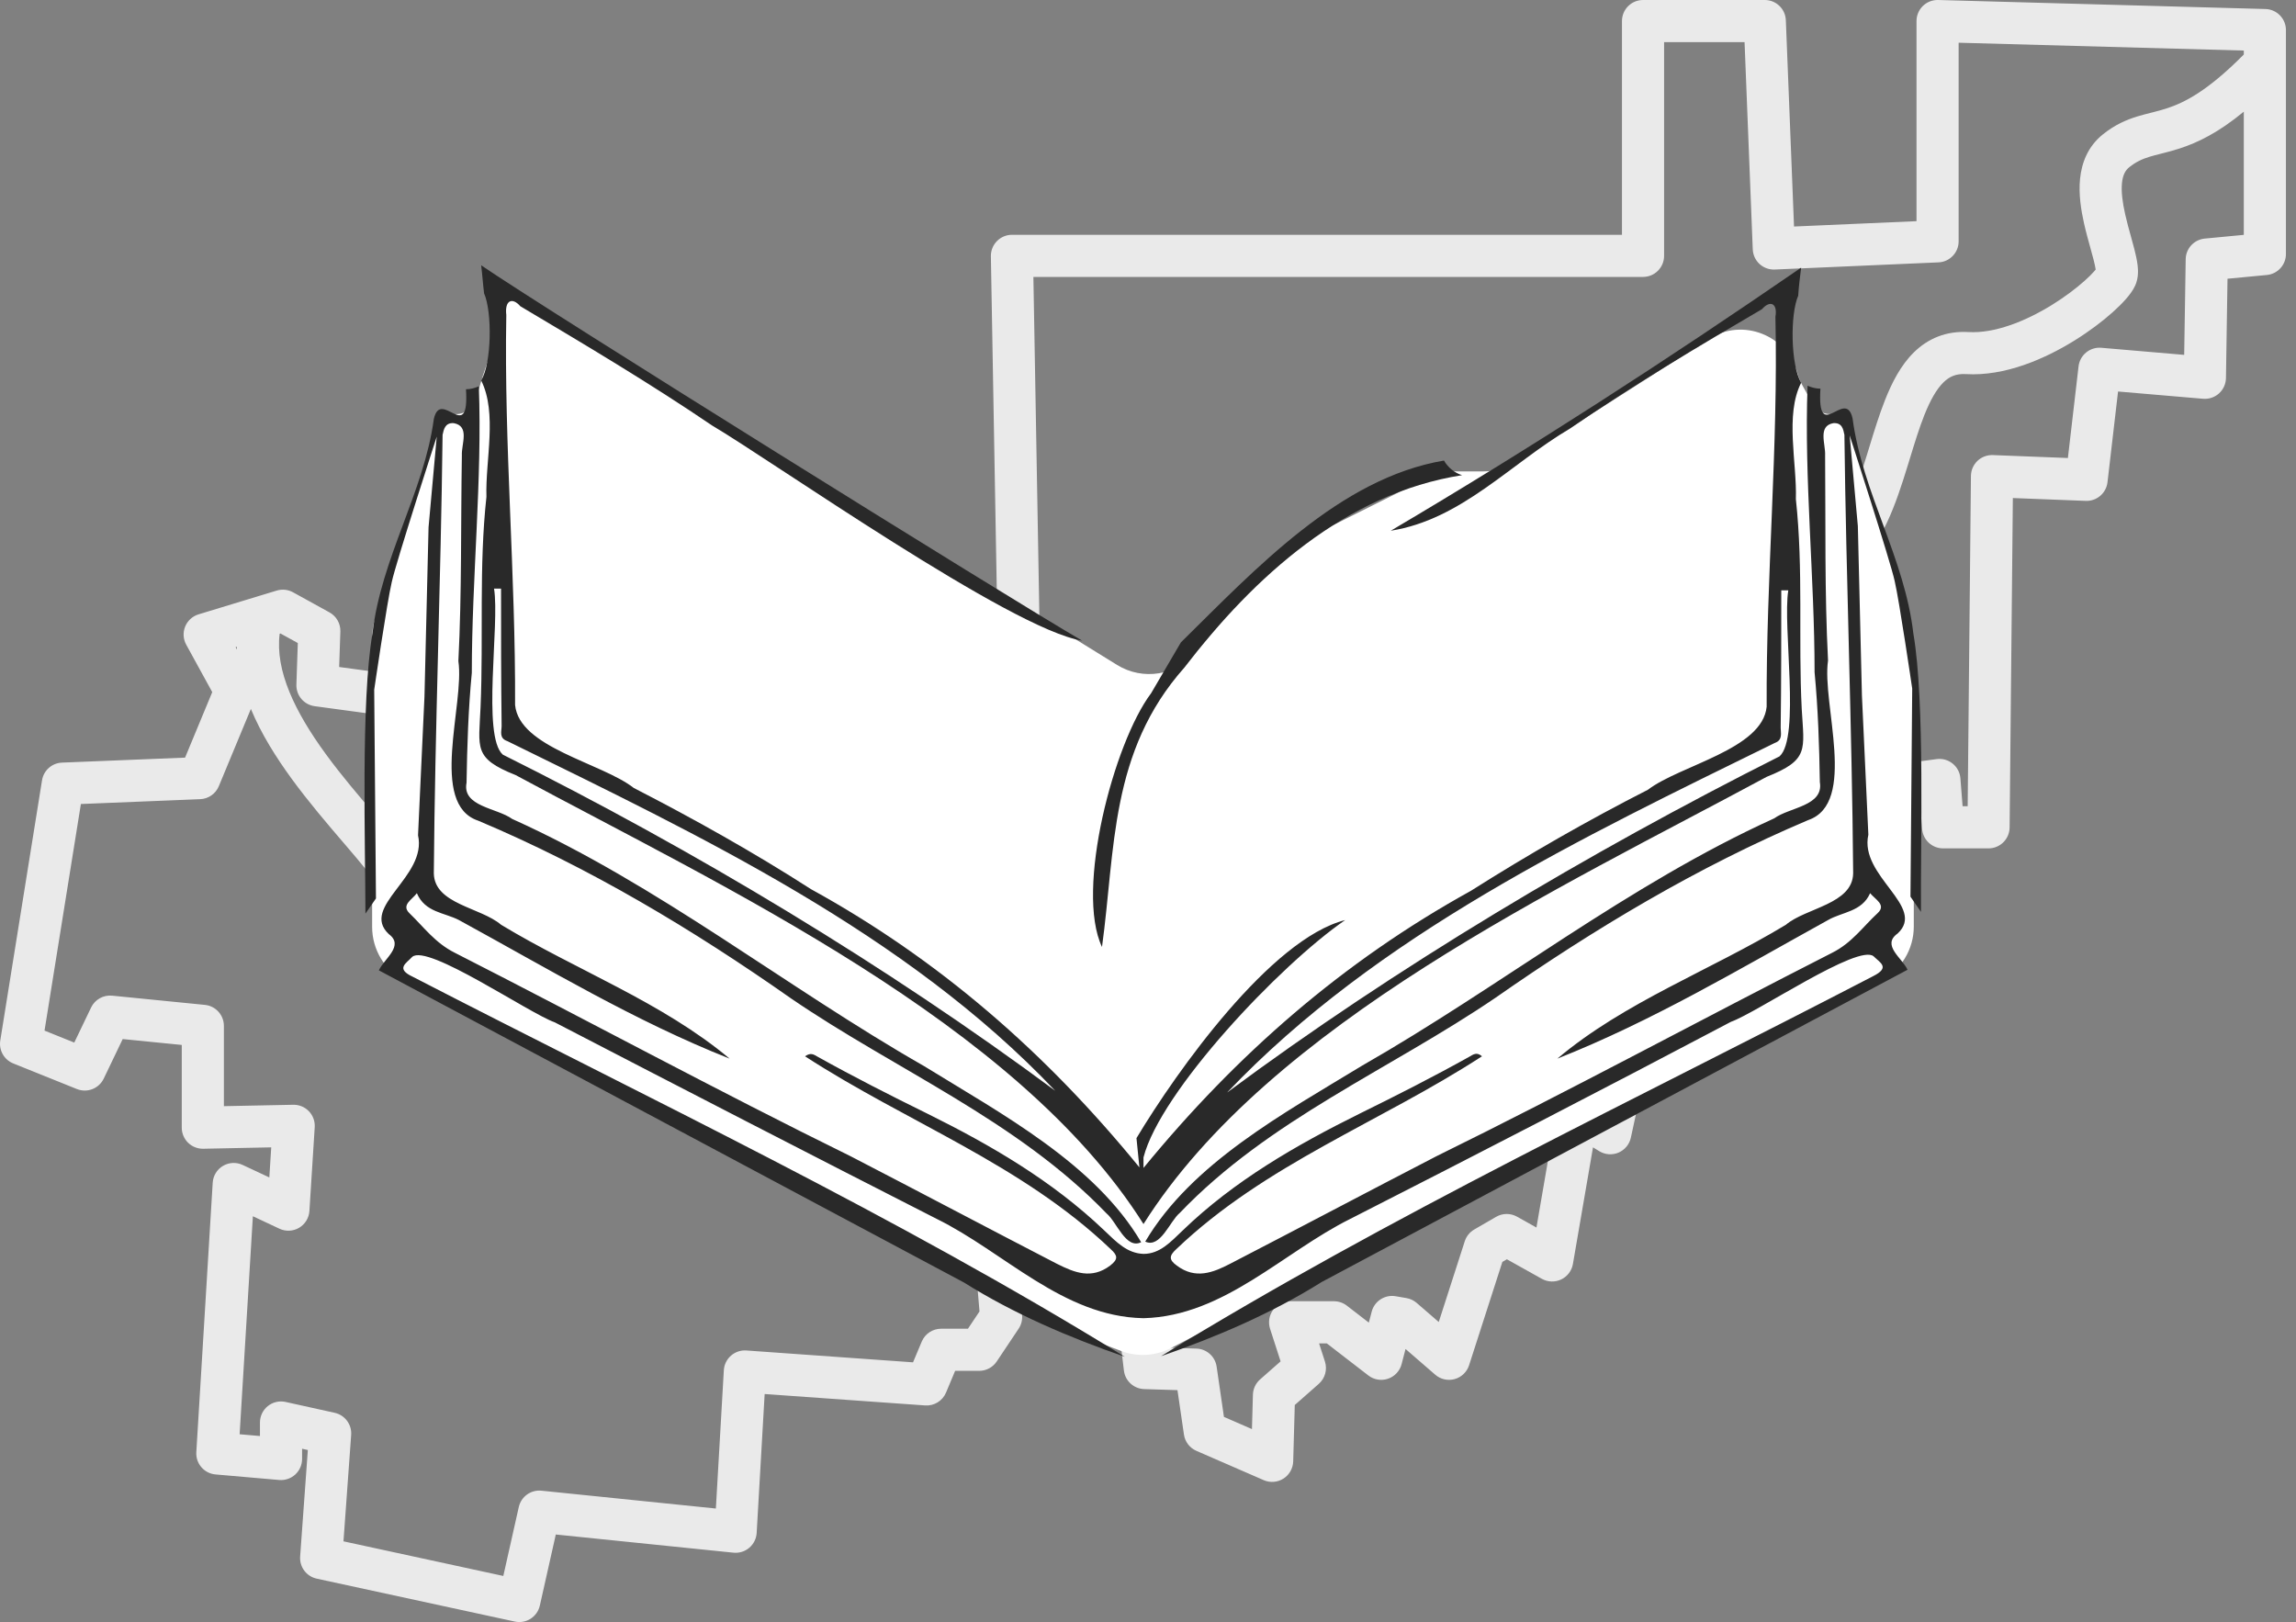 <?xml version="1.0" encoding="UTF-8"?> <svg xmlns="http://www.w3.org/2000/svg" width="109" height="77" viewBox="0 0 109 77" fill="none"><rect x="0" y="0" width="109" height="77" fill="#808080" stroke="none"/><path fill-rule="evenodd" clip-rule="evenodd" d="M91.286 0.283C91.48 0.095 91.741 -0.007 92.011 0L107.549 0.428C108.091 0.443 108.522 0.886 108.522 1.427V12.059C108.522 12.574 108.13 13.005 107.617 13.054L105.748 13.232L105.675 17.949C105.67 18.226 105.551 18.489 105.345 18.675C105.14 18.861 104.866 18.953 104.59 18.93L100.552 18.585L100.051 22.893C99.99 23.412 99.541 23.797 99.018 23.777L95.558 23.642L95.404 39.282C95.398 39.831 94.952 40.273 94.404 40.273H92.246C91.724 40.273 91.29 39.871 91.25 39.35L91.157 38.158L83.375 39.208L83.314 41.124C83.297 41.663 82.855 42.092 82.315 42.092H77.306L77.358 43.556C77.367 43.827 77.266 44.09 77.078 44.286C76.889 44.481 76.629 44.591 76.358 44.591H75.547L75.726 46.833H77.738C78.04 46.833 78.326 46.969 78.516 47.205C78.706 47.44 78.779 47.749 78.715 48.044L77.423 54.007C77.354 54.323 77.136 54.587 76.838 54.715C76.54 54.842 76.199 54.817 75.923 54.647L75.626 54.465L74.672 60.004C74.617 60.323 74.41 60.597 74.117 60.736C73.824 60.876 73.482 60.865 73.198 60.707L71.538 59.779L71.323 59.904L69.743 64.809C69.641 65.129 69.384 65.375 69.061 65.466C68.738 65.556 68.391 65.479 68.137 65.259L66.726 64.037L66.54 64.754C66.456 65.079 66.214 65.34 65.896 65.449C65.579 65.558 65.227 65.5 64.962 65.295L62.987 63.771H62.621L62.9 64.634C63.022 65.013 62.908 65.428 62.609 65.692L61.468 66.697L61.393 69.375C61.383 69.707 61.21 70.013 60.929 70.191C60.649 70.369 60.298 70.397 59.994 70.264L56.796 68.872C56.479 68.734 56.256 68.442 56.206 68.099L55.899 65.991L54.317 65.941C53.823 65.925 53.414 65.551 53.356 65.06L53.105 62.955L52.421 62.916H50.374C50.09 62.916 49.819 62.796 49.63 62.584L48.447 61.267L48.425 61.271L48.523 62.435C48.542 62.661 48.484 62.886 48.358 63.075L47.318 64.631C47.132 64.909 46.82 65.075 46.486 65.075H45.344L44.912 66.106C44.746 66.502 44.347 66.747 43.919 66.717L36.301 66.175L35.922 72.769C35.906 73.042 35.779 73.296 35.572 73.473C35.364 73.65 35.093 73.735 34.821 73.707L26.386 72.844L25.628 76.219C25.507 76.755 24.977 77.094 24.44 76.977L15.034 74.939C14.548 74.833 14.213 74.386 14.249 73.889L14.614 68.833L14.341 68.773V69.26C14.341 69.54 14.223 69.807 14.017 69.997C13.81 70.186 13.533 70.28 13.254 70.256L10.232 69.993C9.692 69.946 9.287 69.477 9.32 68.936L10.098 56.145C10.118 55.815 10.3 55.515 10.585 55.346C10.87 55.177 11.22 55.16 11.52 55.301L12.786 55.894L12.876 54.466L9.649 54.532C9.38 54.537 9.121 54.434 8.929 54.246C8.737 54.058 8.629 53.8 8.629 53.532V49.604L5.825 49.325L4.924 51.203C4.696 51.678 4.138 51.894 3.649 51.697L0.627 50.481C0.194 50.307 -0.061 49.856 0.013 49.395L1.995 37.043C2.07 36.573 2.466 36.221 2.941 36.202L8.786 35.965L10.076 32.855L8.84 30.602C8.695 30.338 8.677 30.023 8.79 29.744C8.904 29.465 9.137 29.252 9.425 29.164L13.137 28.035C13.396 27.957 13.675 27.986 13.911 28.116L15.641 29.07C15.971 29.252 16.171 29.603 16.158 29.98L16.101 31.663L18.246 31.953L18.34 31.642C18.467 31.219 18.856 30.929 19.297 30.929H21.028C21.563 30.929 22.003 31.351 22.027 31.886L22.076 33.008L23.738 33.16L23.655 32.095C23.634 31.817 23.729 31.543 23.918 31.338C24.107 31.133 24.373 31.017 24.652 31.017H47.374L47.041 12.164C47.037 11.896 47.14 11.637 47.328 11.446C47.516 11.254 47.773 11.146 48.041 11.146H77.001V1C77.001 0.448 77.448 4.64504e-07 78.001 4.64504e-07H83.782C84.319 4.64504e-07 84.76 0.424 84.781 0.96L85.169 10.753L90.984 10.499V1C90.984 0.73 91.093 0.472 91.286 0.283ZM12.341 68.169V67.528C12.341 67.225 12.478 66.938 12.714 66.748C12.951 66.558 13.26 66.486 13.556 66.551L15.889 67.067C16.373 67.174 16.706 67.62 16.671 68.115L16.306 73.168L23.894 74.812L24.629 71.539C24.74 71.045 25.203 70.712 25.706 70.764L33.985 71.611L34.363 65.048C34.378 64.781 34.5 64.531 34.701 64.355C34.902 64.178 35.165 64.089 35.432 64.108L43.345 64.671L43.758 63.688C43.913 63.317 44.277 63.075 44.68 63.075H45.952L46.501 62.255L46.355 60.532C46.312 60.017 46.667 59.554 47.175 59.463L48.642 59.2C48.983 59.139 49.331 59.259 49.563 59.517L50.82 60.916H50.886C50.603 60.34 50.278 59.719 49.94 59.139C49.617 58.585 49.294 58.089 48.995 57.71C48.67 57.298 48.464 57.144 48.4 57.114C48.162 57.004 47.92 56.943 47.581 56.884C47.49 56.868 47.384 56.851 47.268 56.833C46.984 56.788 46.635 56.733 46.274 56.654C45.092 56.397 43.563 55.861 41.225 54.376C39.212 53.097 37.553 52.744 36.173 52.563C35.935 52.532 35.682 52.503 35.428 52.475C34.988 52.426 34.546 52.377 34.174 52.311C33.541 52.2 32.876 52.011 32.286 51.571C31.946 51.317 31.04 50.797 29.74 50.072C29.484 49.929 29.215 49.78 28.937 49.625C27.845 49.017 26.601 48.325 25.361 47.608C23.807 46.709 22.237 45.758 20.956 44.868C20.315 44.424 19.732 43.984 19.253 43.565C18.789 43.157 18.363 42.719 18.098 42.27C17.784 41.741 17.18 41.023 16.375 40.083C16.342 40.044 16.309 40.005 16.275 39.967C15.52 39.085 14.644 38.062 13.846 36.968C13.119 35.971 12.405 34.848 11.91 33.654L10.388 37.322C10.239 37.681 9.894 37.922 9.505 37.937L3.84 38.167L2.114 48.924L3.526 49.492L4.325 47.827C4.507 47.448 4.907 47.223 5.326 47.265L9.728 47.703C10.239 47.754 10.629 48.184 10.629 48.698V52.511L13.923 52.444C14.202 52.439 14.472 52.55 14.665 52.752C14.859 52.954 14.959 53.228 14.941 53.507L14.689 57.486C14.668 57.816 14.485 58.114 14.201 58.283C13.916 58.452 13.566 58.468 13.267 58.328L12.005 57.736L11.376 68.085L12.341 68.169ZM11.248 30.834C11.246 30.79 11.245 30.746 11.245 30.701L11.185 30.72L11.248 30.834ZM13.277 30.084C13.056 31.839 14.004 33.791 15.462 35.79C16.213 36.819 17.044 37.789 17.808 38.682L17.894 38.782C18.654 39.669 19.396 40.537 19.819 41.252C19.921 41.425 20.156 41.696 20.571 42.06C20.973 42.412 21.49 42.804 22.096 43.226C23.309 44.068 24.823 44.986 26.363 45.877C27.586 46.584 28.812 47.266 29.903 47.873C30.183 48.029 30.454 48.18 30.715 48.326C31.949 49.015 33.007 49.614 33.482 49.968C33.708 50.137 34.016 50.252 34.521 50.341C34.845 50.398 35.165 50.434 35.541 50.475C35.804 50.504 36.095 50.535 36.434 50.58C37.998 50.785 39.962 51.204 42.297 52.688C44.126 53.849 45.344 54.339 46.231 54.584C50.712 50.836 53.697 49.44 55.749 48.603C56.003 48.5 56.231 48.409 56.44 48.326C57.127 48.052 57.591 47.867 57.98 47.628C58.398 47.371 58.693 47.067 58.956 46.444C59.632 44.844 60.166 43.693 61.299 42.83C62.369 42.013 63.907 41.511 66.319 40.801C68.616 40.126 69.853 39.271 71.016 37.997C71.622 37.334 72.212 36.551 72.927 35.579C73.025 35.446 73.125 35.309 73.228 35.169C73.865 34.299 74.596 33.302 75.486 32.176C76.507 30.881 77.254 29.997 77.841 29.408C78.417 28.83 78.936 28.433 79.517 28.266C80.054 28.111 80.542 28.195 80.862 28.249C80.892 28.255 80.921 28.259 80.948 28.264C81.284 28.319 81.647 28.37 82.203 28.307C84.561 28.042 86.457 26.748 87.776 23.944C88.106 23.244 88.371 22.434 88.64 21.561C88.678 21.438 88.716 21.313 88.755 21.186C88.981 20.447 89.218 19.671 89.496 18.973C89.818 18.161 90.237 17.338 90.859 16.727C91.521 16.077 92.382 15.7 93.45 15.763C94.684 15.835 96.144 15.26 97.417 14.473C98.037 14.089 98.573 13.68 98.966 13.328C99.164 13.152 99.317 12.998 99.423 12.876C99.451 12.845 99.472 12.818 99.49 12.797C99.475 12.685 99.442 12.528 99.386 12.312C99.351 12.174 99.304 12.005 99.252 11.817C99.15 11.449 99.028 11.011 98.937 10.605C98.794 9.965 98.676 9.215 98.748 8.49C98.823 7.743 99.111 6.956 99.832 6.379C100.408 5.918 100.949 5.686 101.472 5.526C101.688 5.461 101.907 5.405 102.106 5.355C102.135 5.348 102.163 5.341 102.191 5.334C102.42 5.275 102.637 5.218 102.864 5.144C103.673 4.881 104.777 4.35 106.522 2.587V2.4L92.984 2.028V11.456C92.984 11.991 92.562 12.432 92.027 12.455L84.253 12.795C83.987 12.806 83.728 12.712 83.532 12.532C83.336 12.352 83.221 12.101 83.21 11.835L82.821 2H79.001V12.146C79.001 12.699 78.553 13.146 78.001 13.146H49.059L49.392 32C49.396 32.268 49.293 32.527 49.105 32.718C48.917 32.909 48.66 33.017 48.392 33.017H25.733L25.824 34.186C25.847 34.48 25.739 34.769 25.53 34.976C25.32 35.183 25.03 35.287 24.736 35.26L21.024 34.92C20.526 34.874 20.138 34.468 20.116 33.968L20.071 32.929H20.041L19.916 33.346C19.774 33.817 19.311 34.115 18.824 34.049L14.937 33.523C14.428 33.454 14.054 33.011 14.071 32.498L14.138 30.525L13.315 30.072L13.277 30.084ZM106.522 5.301C105.31 6.298 104.344 6.765 103.484 7.046C103.19 7.142 102.92 7.212 102.683 7.272C102.652 7.28 102.622 7.288 102.593 7.295C102.389 7.346 102.221 7.389 102.056 7.439C101.708 7.546 101.411 7.676 101.081 7.94C100.897 8.088 100.777 8.308 100.738 8.69C100.698 9.094 100.761 9.595 100.889 10.167C100.972 10.537 101.063 10.863 101.154 11.191C101.211 11.395 101.268 11.599 101.323 11.815C101.388 12.067 101.45 12.338 101.48 12.59C101.505 12.807 101.531 13.183 101.371 13.543C101.263 13.787 101.085 14.014 100.927 14.194C100.754 14.392 100.541 14.603 100.299 14.819C99.816 15.251 99.186 15.73 98.469 16.174C97.07 17.039 95.179 17.868 93.333 17.759C92.861 17.731 92.544 17.875 92.261 18.154C91.938 18.471 91.643 18.984 91.354 19.711C91.11 20.327 90.9 21.013 90.672 21.758C90.632 21.887 90.592 22.018 90.551 22.151C90.282 23.022 89.982 23.955 89.586 24.795C88.007 28.151 85.555 29.942 82.427 30.295C81.611 30.386 81.043 30.306 80.626 30.238C80.186 30.166 80.14 30.168 80.069 30.188C79.991 30.21 79.769 30.307 79.258 30.82C78.758 31.321 78.072 32.127 77.055 33.415C76.19 34.512 75.481 35.478 74.843 36.348C74.74 36.489 74.638 36.627 74.538 36.764C73.828 37.73 73.18 38.594 72.493 39.346C71.073 40.901 69.515 41.946 66.884 42.72C64.369 43.46 63.229 43.873 62.512 44.42C61.856 44.92 61.492 45.58 60.798 47.223C60.376 48.221 59.807 48.852 59.027 49.332C58.477 49.67 57.797 49.94 57.072 50.228C56.886 50.302 56.696 50.377 56.504 50.455C54.811 51.146 52.37 52.264 48.755 55.11C48.912 55.161 49.073 55.222 49.238 55.298C49.76 55.539 50.212 56.024 50.565 56.471C50.944 56.952 51.32 57.535 51.668 58.131C52.225 59.087 52.741 60.13 53.116 60.952L54.055 61.005C54.539 61.033 54.934 61.404 54.991 61.886L55.24 63.969L56.8 64.019C57.285 64.034 57.688 64.394 57.758 64.874L58.105 67.261L59.435 67.84L59.481 66.206C59.489 65.929 59.611 65.668 59.819 65.484L60.795 64.625L60.295 63.078C60.197 62.774 60.25 62.441 60.439 62.183C60.627 61.924 60.927 61.771 61.247 61.771H63.328C63.549 61.771 63.763 61.844 63.938 61.979L64.984 62.786L65.119 62.268C65.249 61.765 65.743 61.446 66.255 61.533L66.769 61.621C66.95 61.652 67.118 61.731 67.256 61.851L68.303 62.757L69.537 58.925C69.613 58.689 69.773 58.49 69.987 58.366L71.028 57.763C71.333 57.586 71.709 57.583 72.017 57.755L72.941 58.272L73.905 52.672C73.962 52.345 74.176 52.067 74.478 51.93C74.781 51.794 75.131 51.815 75.413 51.989L75.767 52.206L76.498 48.833H74.803C74.282 48.833 73.848 48.432 73.806 47.912L73.467 43.671C73.445 43.393 73.54 43.118 73.729 42.913C73.918 42.708 74.185 42.591 74.464 42.591H75.322L75.271 41.127C75.262 40.856 75.363 40.593 75.551 40.398C75.74 40.202 75.999 40.092 76.27 40.092H81.346L81.403 38.298C81.418 37.81 81.785 37.404 82.269 37.339L91.938 36.035C92.21 35.998 92.486 36.075 92.7 36.248C92.914 36.421 93.047 36.674 93.068 36.948L93.172 38.273H93.413L93.568 22.593C93.571 22.322 93.683 22.065 93.878 21.878C94.074 21.692 94.337 21.593 94.607 21.603L98.171 21.742L98.677 17.39C98.74 16.854 99.217 16.464 99.756 16.509L103.692 16.846L103.763 12.306C103.77 11.797 104.16 11.375 104.667 11.326L106.522 11.149V5.301Z" fill="#EAEAEA"></path><path d="M17.667 30.259C17.667 29.958 17.713 29.658 17.806 29.372L20.708 20.342C20.839 19.935 21.217 19.659 21.645 19.659C22.079 19.659 22.462 19.374 22.587 18.958L22.92 17.848L23.55 15.958C23.612 15.773 23.618 15.573 23.568 15.385C23.335 14.511 24.289 13.803 25.058 14.278L53.032 31.565C54.258 32.322 55.853 32.065 56.778 30.961L60.396 26.643C60.651 26.338 60.966 26.089 61.321 25.912L67.779 22.683C68.182 22.482 68.626 22.377 69.076 22.377H70.443C70.996 22.377 71.537 22.219 72.004 21.921L81.137 16.086C82.723 15.072 84.841 15.905 85.336 17.721C85.392 17.924 85.472 18.122 85.575 18.307L86.053 19.169C86.222 19.471 86.541 19.659 86.888 19.659C87.307 19.659 87.678 19.934 87.8 20.335L90.729 29.934C90.812 30.208 90.855 30.494 90.855 30.78V43.983C90.855 45.066 90.251 46.059 89.288 46.557L55.586 63.995C54.858 64.372 54.004 64.423 53.236 64.135L50.094 62.956L19.206 46.563C18.259 46.061 17.667 45.076 17.667 44.003V30.259Z" fill="white"></path><path d="M56.229 31.688C59.531 27.386 63.888 23.418 69.411 22.557C69.05 22.446 68.745 22.196 68.551 21.863C63.611 22.696 59.614 26.997 56.062 30.494L54.647 32.909C52.871 35.267 51.039 42.261 52.316 44.953C52.954 40.318 52.676 35.684 56.229 31.688Z" fill="#292929"></path><path d="M90.835 30.078C90.419 26.47 88.421 23.418 87.949 19.865C87.616 18.367 86.256 21.142 86.423 18.45C86.201 18.45 86.007 18.394 85.812 18.311C85.646 22.696 86.145 27.414 86.145 31.91C86.312 33.658 86.367 35.406 86.395 37.127C86.589 38.265 84.952 38.32 84.231 38.847C77.265 42.011 71.27 46.812 64.665 50.587C60.974 52.834 56.562 55.221 54.369 58.94C55.091 59.273 55.535 57.969 56.007 57.58C60.253 53.14 65.97 50.781 70.993 47.367C75.683 44.093 80.595 41.151 85.84 38.931C88.199 38.126 86.478 33.408 86.784 31.355C86.617 28.108 86.673 24.861 86.645 21.614C86.673 21.086 86.284 20.226 87.033 20.087C87.45 20.059 87.505 20.365 87.561 20.642C87.644 27.58 87.921 34.518 87.977 41.456C87.949 42.927 85.729 43.094 84.785 43.898C81.206 46.063 77.126 47.562 73.934 50.254C78.43 48.477 82.565 46.008 86.784 43.676C87.45 43.288 88.393 43.288 88.782 42.4C89.032 42.705 89.559 42.955 89.143 43.343C88.449 43.982 87.921 44.759 86.978 45.23C80.706 48.422 74.517 51.78 68.19 54.888C64.915 56.581 61.668 58.302 58.393 59.995C57.589 60.411 56.756 60.744 55.868 60.078C55.479 59.8 55.507 59.606 55.84 59.301C60.086 55.249 65.526 53.279 70.355 50.143C70.105 49.921 69.938 50.059 69.744 50.17C68.051 51.114 66.303 52.002 64.554 52.862C61.529 54.361 58.588 56.054 56.145 58.413C55.563 58.968 55.063 59.523 54.286 59.523C53.509 59.495 53.01 58.968 52.427 58.413C49.957 56.054 47.043 54.361 44.018 52.862C42.27 52.002 40.521 51.114 38.828 50.17C38.634 50.059 38.495 49.948 38.218 50.143C43.047 53.279 48.486 55.249 52.732 59.301C53.065 59.606 53.093 59.773 52.704 60.078C51.816 60.744 51.011 60.411 50.179 59.995C46.904 58.302 43.657 56.581 40.382 54.888C34.055 51.78 27.866 48.422 21.594 45.23C20.651 44.759 20.123 44.009 19.43 43.343C19.041 42.955 19.568 42.705 19.79 42.4C20.179 43.316 21.095 43.316 21.788 43.676C26.007 45.98 30.142 48.477 34.638 50.254C31.418 47.562 27.367 46.063 23.787 43.898C22.815 43.066 20.623 42.927 20.595 41.456C20.651 34.518 20.928 27.58 21.011 20.642C21.067 20.392 21.122 20.059 21.539 20.087C22.316 20.226 21.899 21.086 21.927 21.614C21.872 24.861 21.927 28.135 21.761 31.382C22.066 33.436 20.345 38.181 22.704 38.959C27.977 41.179 32.889 44.12 37.552 47.395C42.547 50.809 48.264 53.168 52.538 57.608C53.01 57.996 53.453 59.328 54.175 58.968C51.983 55.249 47.57 52.89 43.879 50.614C37.274 46.84 31.28 42.011 24.314 38.875C23.592 38.348 21.927 38.292 22.149 37.155C22.177 35.406 22.233 33.658 22.399 31.937C22.399 27.442 22.899 22.724 22.732 18.339C22.538 18.422 22.343 18.478 22.122 18.478C22.288 21.169 20.928 18.394 20.595 19.893C20.123 23.39 18.098 26.47 17.681 30.078C17.126 33.325 17.348 40.124 17.348 43.371L17.848 42.65L17.765 32.742C17.765 32.742 18.375 28.579 18.597 27.636C18.791 26.72 20.734 20.726 20.734 20.726L20.345 25.027L20.151 33.075L19.846 39.652C20.29 41.623 17.071 43.038 18.458 44.342C19.208 44.898 18.236 45.508 17.986 46.063L45.766 60.883C48.153 62.381 50.762 63.491 53.398 64.407C42.519 57.691 30.947 52.224 19.596 46.368C18.764 45.98 19.291 45.73 19.568 45.425C20.29 44.786 25.091 48.089 26.34 48.533C32.39 51.669 38.412 54.777 44.462 57.858C47.681 59.44 50.456 62.492 54.258 62.575C54.258 62.575 54.258 62.575 54.286 62.575C54.286 62.575 54.286 62.575 54.314 62.575C58.116 62.465 60.919 59.44 64.11 57.858C70.16 54.777 76.182 51.669 82.177 48.505C83.426 48.061 88.227 44.786 88.948 45.397C89.254 45.702 89.753 45.924 88.921 46.341C77.598 52.224 65.997 57.691 55.119 64.379C57.755 63.464 60.364 62.353 62.75 60.855L90.558 46.035C90.308 45.48 89.309 44.87 90.086 44.315C91.474 43.038 88.254 41.595 88.698 39.625L88.393 33.02L88.199 24.972L87.811 20.67C87.811 20.67 89.753 26.664 89.947 27.58C90.169 28.524 90.78 32.687 90.78 32.687L90.697 42.566L91.196 43.288C91.168 40.124 91.391 33.297 90.835 30.078Z" fill="#292929"></path><path d="M24.48 36.794C34.305 42.094 48.264 48.561 54.286 58.107C60.308 48.561 74.046 42.178 83.87 36.877C85.896 36.072 85.646 35.601 85.535 33.658C85.368 30.355 85.618 27.025 85.257 23.695C85.313 21.974 84.73 19.699 85.507 18.172C85.007 17.312 84.98 14.925 85.368 14.037C85.396 13.593 85.451 13.149 85.507 12.705C79.18 17.062 72.658 21.281 66.025 25.194C69.383 24.666 71.714 22.002 74.545 20.337C77.487 18.311 80.567 16.48 83.648 14.676C84.036 14.232 84.397 14.398 84.286 15.036C84.425 21.225 83.842 27.386 83.87 33.547C83.675 35.573 79.762 36.322 78.236 37.488C75.35 38.959 72.547 40.568 69.827 42.289C63.749 45.647 58.699 50.059 54.286 55.443C54.286 55.277 54.286 55.11 54.286 54.944C55.091 51.808 60.752 45.813 63.861 43.676C60.336 44.565 55.868 50.836 53.953 54.028C54.008 54.5 54.036 54.944 54.092 55.416C49.679 50.004 44.601 45.563 38.495 42.206C35.776 40.457 32.945 38.875 30.086 37.404C28.56 36.211 24.647 35.49 24.453 33.464C24.48 27.275 23.925 21.142 24.036 14.953C23.953 14.259 24.314 14.093 24.702 14.537C27.783 16.369 30.863 18.2 33.805 20.198C36.636 21.863 48.014 29.884 51.372 30.411C47.875 28.385 25.84 14.648 22.843 12.594C22.899 13.038 22.926 13.482 22.982 13.926C23.37 14.814 23.343 17.229 22.843 18.061C23.62 19.615 23.037 21.863 23.093 23.584C22.732 26.886 22.954 30.217 22.815 33.547C22.732 35.517 22.454 35.989 24.48 36.794ZM84.258 35.267C84.647 35.129 84.536 34.796 84.536 34.546C84.564 32.381 84.564 30.217 84.564 28.024C84.674 28.024 84.785 28.024 84.897 28.024C84.619 29.717 85.479 35.018 84.48 35.906C75.378 40.485 66.219 45.952 58.255 51.863C65.387 44.37 75.1 39.763 84.258 35.267ZM23.454 27.941C23.565 27.941 23.676 27.941 23.787 27.941C23.787 30.106 23.787 32.27 23.814 34.463C23.814 34.712 23.676 35.045 24.092 35.184C33.25 39.68 42.991 44.287 50.096 51.78C42.131 45.869 33 40.374 23.87 35.823C22.871 34.934 23.731 29.634 23.454 27.941Z" fill="#292929"></path></svg> 